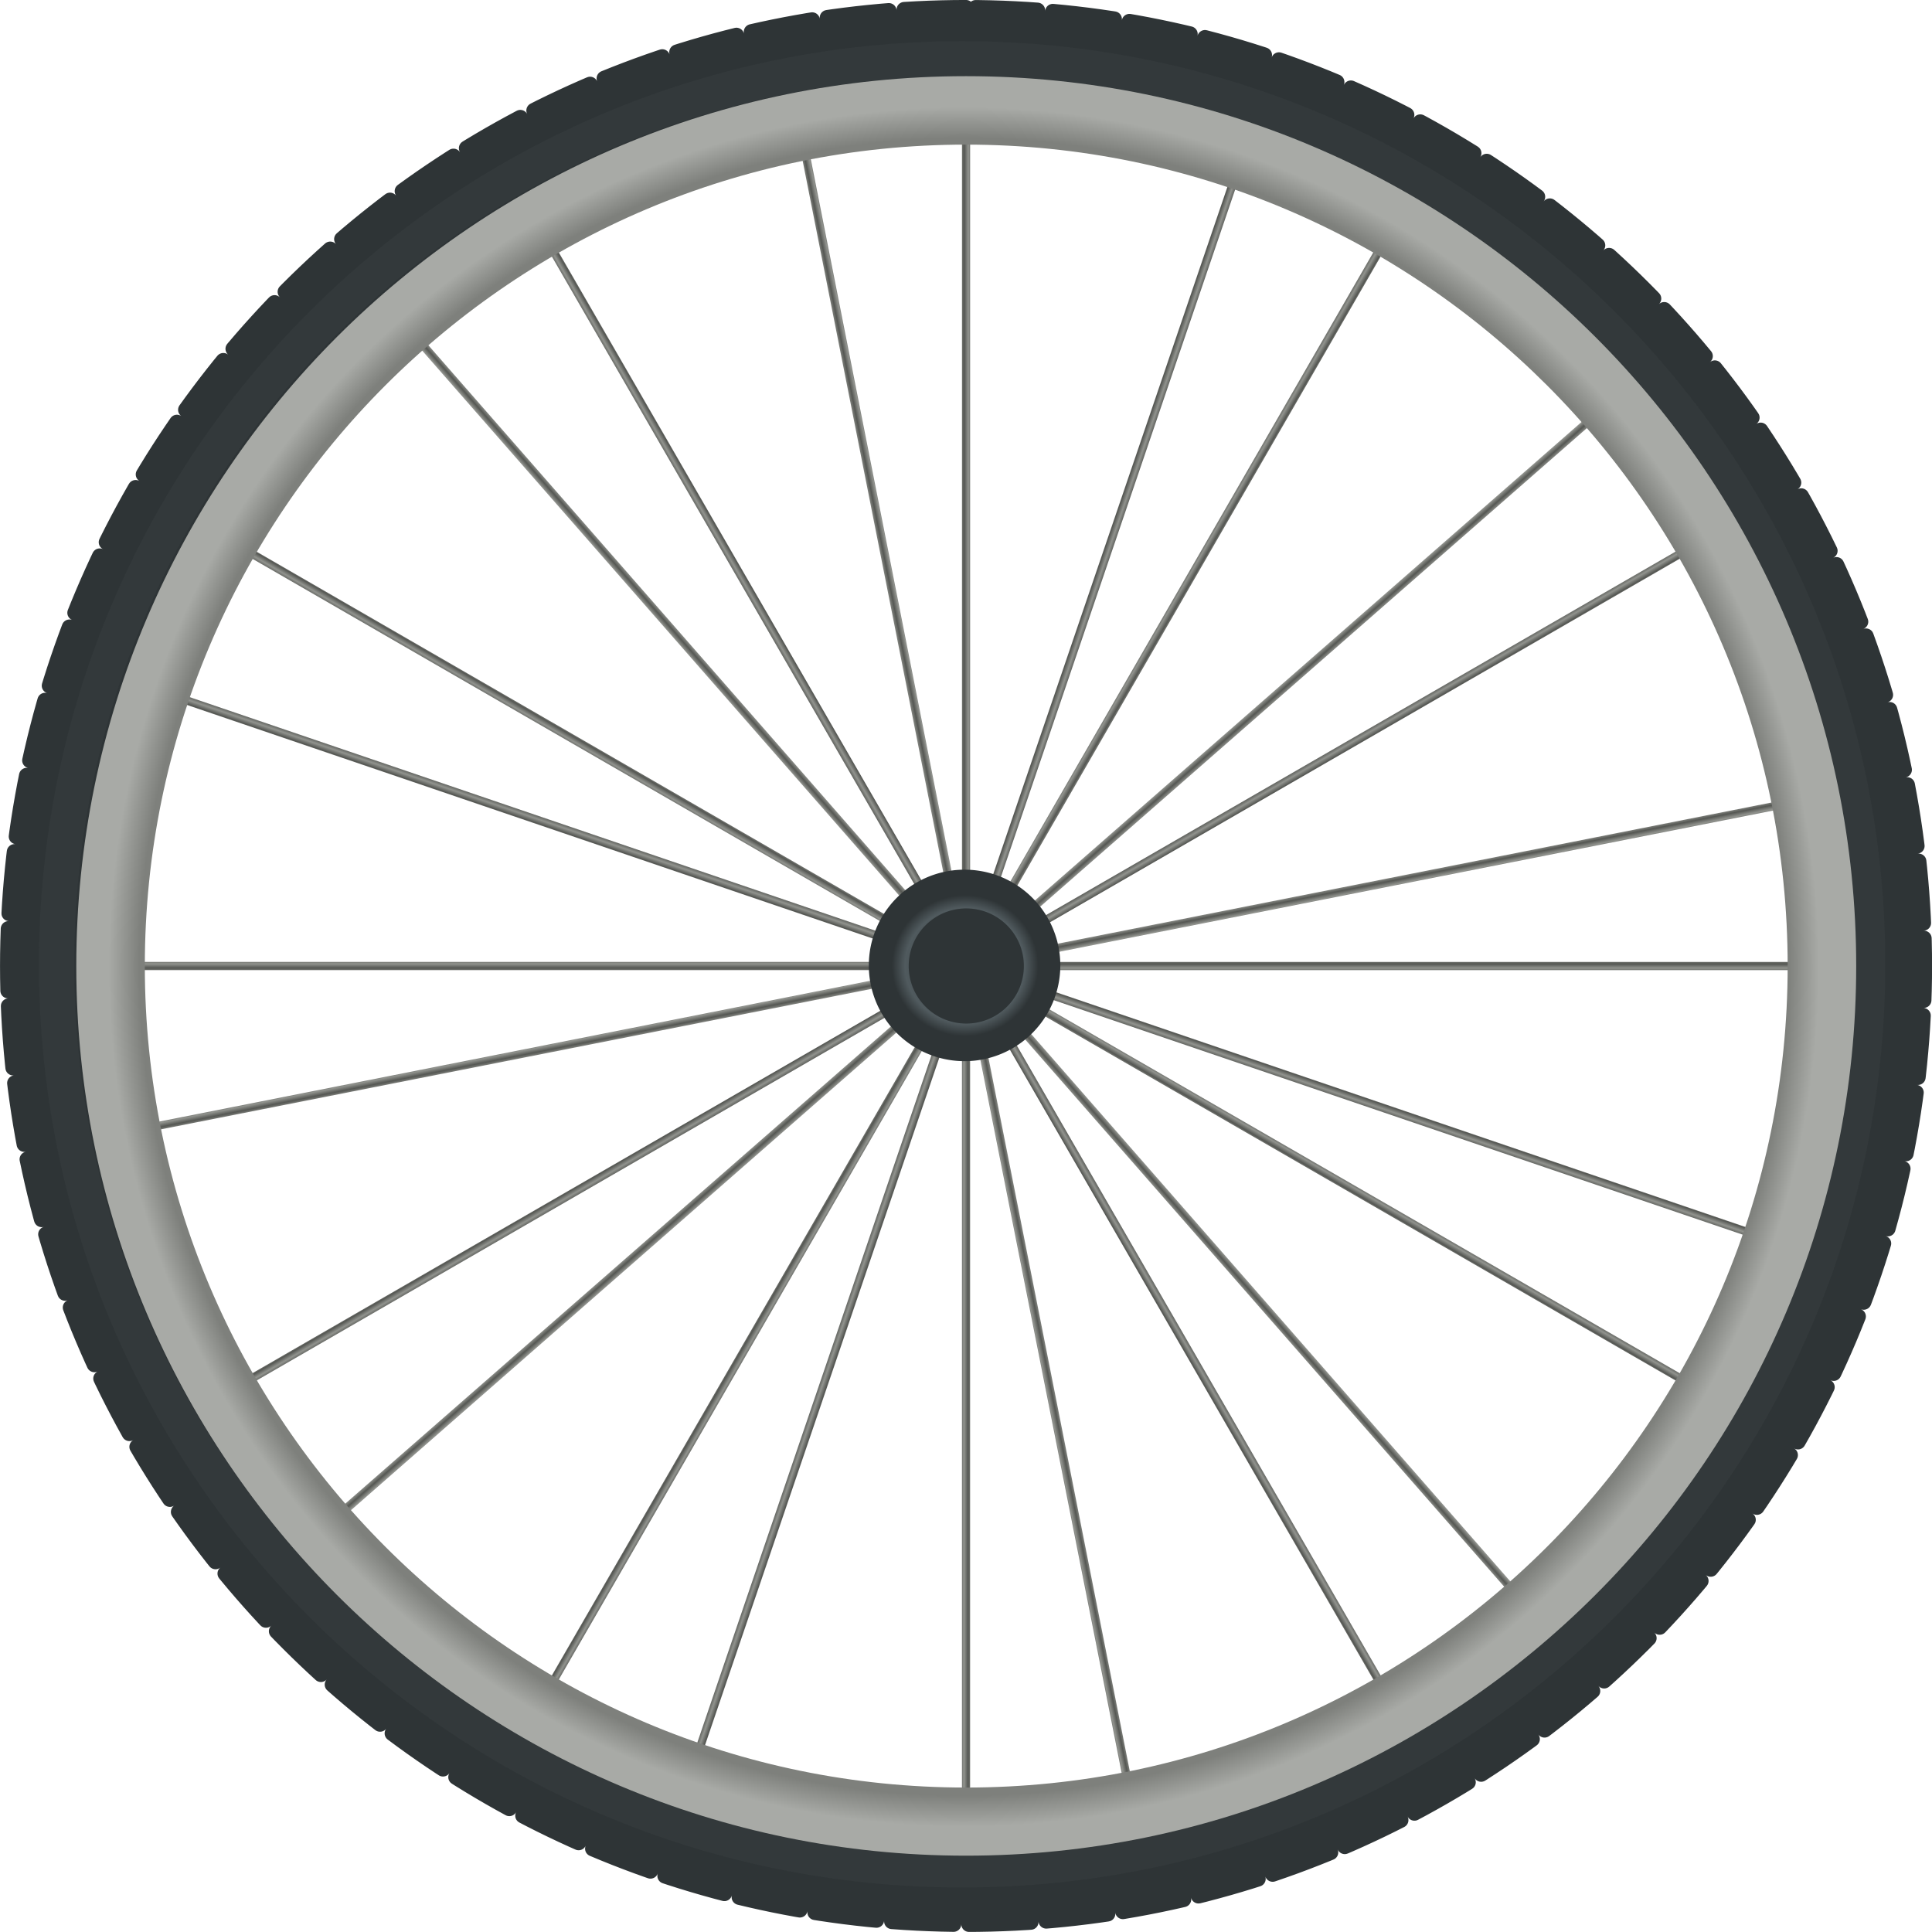<svg xmlns="http://www.w3.org/2000/svg" xmlns:xlink="http://www.w3.org/1999/xlink" viewBox="0 0 473.58 473.59" version="1.0"><defs><linearGradient id="p" y2="431.39" xlink:href="#a" spreadMethod="reflect" gradientUnits="userSpaceOnUse" x2="2263.8" gradientTransform="matrix(.656 .223 -.061 .179 889.34 293.38)" y1="431.39" x1="2262.3"/><linearGradient id="a"><stop offset="0" stop-color="#555753"/><stop offset="1" stop-color="#91938e"/></linearGradient><linearGradient id="o" y2="431.39" xlink:href="#a" spreadMethod="reflect" gradientUnits="userSpaceOnUse" x2="2263.8" gradientTransform="matrix(.6 -.346 .095 .164 860.27 1598.4)" y1="431.39" x1="2262.3"/><linearGradient id="n" y2="431.39" xlink:href="#a" spreadMethod="reflect" gradientUnits="userSpaceOnUse" x2="2263.8" gradientTransform="matrix(.346 -.6 .164 .095 1365.1 2241.6)" y1="431.39" x1="2262.3"/><linearGradient id="m" y2="431.39" xlink:href="#a" spreadMethod="reflect" gradientUnits="userSpaceOnUse" x2="2263.8" gradientTransform="matrix(0 -.693 .189 0 2124 2546.2)" y1="431.39" x1="2262.3"/><linearGradient id="l" y2="431.39" xlink:href="#a" spreadMethod="reflect" gradientUnits="userSpaceOnUse" x2="2263.8" gradientTransform="matrix(-.346 -.6 .164 -.095 2933.4 2430.6)" y1="431.39" x1="2262.3"/><linearGradient id="k" y2="431.39" xlink:href="#a" spreadMethod="reflect" gradientUnits="userSpaceOnUse" x2="2263.8" gradientTransform="matrix(-.6 -.346 .095 -.164 3576.6 1925.7)" y1="431.39" x1="2262.3"/><linearGradient id="y" y2="431.39" xlink:href="#a" spreadMethod="reflect" gradientUnits="userSpaceOnUse" x2="2263.8" gradientTransform="matrix(-.693 0 0 -.189 3881.2 1166.9)" y1="431.39" x1="2262.3"/><linearGradient id="j" y2="431.39" xlink:href="#a" spreadMethod="reflect" gradientUnits="userSpaceOnUse" x2="2263.8" gradientTransform="matrix(-.6 .346 -.095 -.164 3765.6 357.44)" y1="431.39" x1="2262.3"/><linearGradient id="i" y2="431.39" xlink:href="#a" spreadMethod="reflect" gradientUnits="userSpaceOnUse" x2="2263.8" gradientTransform="matrix(-.346 .6 -.164 -.095 3260.7 -285.77)" y1="431.39" x1="2262.3"/><linearGradient id="h" y2="431.39" xlink:href="#a" spreadMethod="reflect" gradientUnits="userSpaceOnUse" x2="2263.8" gradientTransform="matrix(0 .693 -.189 0 2501.9 -590.37)" y1="431.39" x1="2262.3"/><linearGradient id="g" y2="431.39" xlink:href="#a" spreadMethod="reflect" gradientUnits="userSpaceOnUse" x2="2263.8" gradientTransform="matrix(.346 .6 -.164 .095 1692.5 -474.75)" y1="431.39" x1="2262.3"/><linearGradient id="f" y2="431.39" xlink:href="#a" spreadMethod="reflect" gradientUnits="userSpaceOnUse" x2="2263.8" gradientTransform="matrix(.6 .346 -.095 .164 1049.2 30.117)" y1="431.39" x1="2262.3"/><linearGradient id="e" y2="431.39" xlink:href="#a" spreadMethod="reflect" gradientUnits="userSpaceOnUse" x2="2263.8" gradientTransform="matrix(.693 0 0 .189 744.65 788.94)" y1="431.39" x1="2262.3"/><linearGradient id="b" y2="431.39" xlink:href="#a" spreadMethod="reflect" gradientUnits="userSpaceOnUse" x2="2263.8" gradientTransform="matrix(.68 -.134 .037 .186 737.79 1096.9)" y1="431.39" x1="2262.3"/><linearGradient id="q" y2="431.39" xlink:href="#a" spreadMethod="reflect" gradientUnits="userSpaceOnUse" x2="2263.8" gradientTransform="matrix(.456 .521 -.143 .125 1422.3 -326.71)" y1="431.39" x1="2262.3"/><linearGradient id="d" y2="431.39" xlink:href="#a" spreadMethod="reflect" gradientUnits="userSpaceOnUse" x2="2263.8" gradientTransform="matrix(.134 .68 -.186 .037 2194 -597.23)" y1="431.39" x1="2262.3"/><linearGradient id="r" y2="431.39" xlink:href="#a" spreadMethod="reflect" gradientUnits="userSpaceOnUse" x2="2263.8" gradientTransform="matrix(-.223 .656 -.179 -.061 2997.5 -445.68)" y1="431.39" x1="2262.3"/><linearGradient id="s" y2="431.39" xlink:href="#a" spreadMethod="reflect" gradientUnits="userSpaceOnUse" x2="2263.8" gradientTransform="matrix(-.521 .456 -.125 -.143 3617.6 87.318)" y1="431.39" x1="2262.3"/><linearGradient id="c" y2="431.39" xlink:href="#a" spreadMethod="reflect" gradientUnits="userSpaceOnUse" x2="2263.8" gradientTransform="matrix(-.68 .134 -.037 -.186 3888.1 858.95)" y1="431.39" x1="2262.3"/><linearGradient id="t" y2="431.39" xlink:href="#a" spreadMethod="reflect" gradientUnits="userSpaceOnUse" x2="2263.8" gradientTransform="matrix(-.656 -.223 .061 -.179 3736.5 1662.5)" y1="431.39" x1="2262.3"/><linearGradient id="u" y2="431.39" xlink:href="#a" spreadMethod="reflect" gradientUnits="userSpaceOnUse" x2="2263.8" gradientTransform="matrix(-.456 -.521 .143 -.125 3203.5 2282.6)" y1="431.39" x1="2262.3"/><linearGradient id="v" y2="431.39" xlink:href="#a" spreadMethod="reflect" gradientUnits="userSpaceOnUse" x2="2263.8" gradientTransform="matrix(-.134 -.68 .186 -.037 2431.9 2553.1)" y1="431.39" x1="2262.3"/><linearGradient id="w" y2="431.39" xlink:href="#a" spreadMethod="reflect" gradientUnits="userSpaceOnUse" x2="2263.8" gradientTransform="matrix(.223 -.656 .179 .061 1628.4 2401.5)" y1="431.39" x1="2262.3"/><linearGradient id="x" y2="431.39" xlink:href="#a" spreadMethod="reflect" gradientUnits="userSpaceOnUse" x2="2263.8" gradientTransform="matrix(.521 -.456 .125 .143 1008.3 1868.5)" y1="431.39" x1="2262.3"/><radialGradient id="B" gradientUnits="userSpaceOnUse" cy="882.66" cx="2226.4" gradientTransform="matrix(.764 0 0 .736 526.09 233.35)" r="133.34"><stop offset="0" stop-color="#2e3436"/><stop offset=".821" stop-color="#505a5e"/><stop offset="1" stop-color="#2e3436"/></radialGradient><radialGradient id="A" gradientUnits="userSpaceOnUse" cy="977.92" cx="2312.9" gradientTransform="matrix(.182 0 0 .183 1891.4 799.18)" r="1151.6"><stop offset="0" stop-color="#555753"/><stop offset=".964" stop-color="#7e807c"/><stop offset="1" stop-color="#a8aaa6"/></radialGradient><filter id="z"><feGaussianBlur stdDeviation="27.212"/></filter></defs><path d="M2270.3 767.66l41.6 210.46 2-.39-41.6-210.46-2 .39z" fill-rule="evenodd" fill="url(#b)" transform="translate(-2076.1 -741.13)"/><path d="M2355.6 1188.2l-41.7-210.47-2 .39 41.7 210.48 2-.4z" fill-rule="evenodd" fill="url(#c)" transform="translate(-2076.1 -741.13)"/><path d="M2523.2 935.3l-210.5 41.63.4 1.98 210.5-41.64-.4-1.97z" fill-rule="evenodd" fill="url(#d)" transform="translate(-2076.1 -741.13)"/><path d="M2311.9 763.39v214.53h2V763.39h-2z" fill-rule="evenodd" fill="url(#e)" transform="translate(-2076.1 -741.13)"/><path d="M2419.3 791.62l-107.2 185.8 1.7 1.01 107.3-185.8-1.8-1.01z" fill-rule="evenodd" fill="url(#f)" transform="translate(-2076.1 -741.13)"/><path d="M2498.2 869.78l-185.8 107.27 1 1.74 185.8-107.26-1-1.75z" fill-rule="evenodd" fill="url(#g)" transform="translate(-2076.1 -741.13)"/><path d="M2527.5 976.92h-214.6v2.01h214.6v-2.01z" fill-rule="evenodd" fill="url(#h)" transform="translate(-2076.1 -741.13)"/><path d="M2499.2 1084.3l-185.8-107.25-1 1.74 185.8 107.31 1-1.8z" fill-rule="evenodd" fill="url(#i)" transform="translate(-2076.1 -741.13)"/><path d="M2421.1 1163.2l-107.3-185.78-1.7 1.01 107.2 185.77 1.8-1z" fill-rule="evenodd" fill="url(#j)" transform="translate(-2076.1 -741.13)"/><path d="M2206.5 1164.2l107.3-185.77-1.7-1.01-107.3 185.78 1.7 1z" fill-rule="evenodd" fill="url(#k)" transform="translate(-2076.1 -741.13)"/><path d="M2127.6 1086.1l185.8-107.31-1-1.74-185.8 107.25 1 1.8z" fill-rule="evenodd" fill="url(#l)" transform="translate(-2076.1 -741.13)"/><path d="M2098.4 978.93h214.5v-2.01h-214.5v2.01z" fill-rule="evenodd" fill="url(#m)" transform="translate(-2076.1 -741.13)"/><path d="M2126.6 871.53l185.8 107.26 1-1.74-185.8-107.27-1 1.75z" fill-rule="evenodd" fill="url(#n)" transform="translate(-2076.1 -741.13)"/><path d="M2204.8 792.63l107.3 185.8 1.7-1.01-107.3-185.8-1.7 1.01z" fill-rule="evenodd" fill="url(#o)" transform="translate(-2076.1 -741.13)"/><path d="M2381.2 774.52L2312 977.6l1.9.65 69.2-203.08-1.9-.65z" fill-rule="evenodd" fill="url(#p)" transform="translate(-2076.1 -741.13)"/><path d="M2473.7 835.88l-161.4 141.28 1.3 1.52L2475 837.39l-1.3-1.51z" fill-rule="evenodd" fill="url(#q)" transform="translate(-2076.1 -741.13)"/><path d="M2516.3 1046.1l-203-69.13-.7 1.9 203.1 69.13.6-1.9z" fill-rule="evenodd" fill="url(#r)" transform="translate(-2076.1 -741.13)"/><path d="M2455 1138.7l-141.3-161.44-1.5 1.32L2453.5 1140l1.5-1.3z" fill-rule="evenodd" fill="url(#s)" transform="translate(-2076.1 -741.13)"/><path d="M2244.7 1181.3l69.2-203.05-1.9-.65-69.2 203.1 1.9.6z" fill-rule="evenodd" fill="url(#t)" transform="translate(-2076.1 -741.13)"/><path d="M2152.2 1120l161.4-141.32-1.3-1.52-161.5 141.24 1.4 1.6z" fill-rule="evenodd" fill="url(#u)" transform="translate(-2076.1 -741.13)"/><path d="M2102.7 1020.5l210.4-41.59-.4-1.98-210.4 41.67.4 1.9z" fill-rule="evenodd" fill="url(#v)" transform="translate(-2076.1 -741.13)"/><path d="M2109.5 909.7l203.1 69.17.7-1.9-203.1-69.17-.7 1.9z" fill-rule="evenodd" fill="url(#w)" transform="translate(-2076.1 -741.13)"/><path d="M2170.9 817.14l141.3 161.44 1.5-1.32-141.3-161.45-1.5 1.33z" fill-rule="evenodd" fill="url(#x)" transform="translate(-2076.1 -741.13)"/><path d="M2313.9 1192.5V977.92h-2v214.58h2z" fill-rule="evenodd" fill="url(#y)" transform="translate(-2076.1 -741.13)"/><path d="M236.8 1.89C107.2 1.89 1.9 107.12 1.9 236.79c0 129.68 105.3 234.88 234.9 234.88 129.7 0 234.9-105.2 234.9-234.88 0-129.67-105.2-234.9-234.9-234.9zm0 16.78c120.4 0 218.2 97.72 218.2 218.12 0 120.38-97.8 218.08-218.2 218.08S18.7 357.17 18.7 236.79c0-120.4 97.7-218.12 218.1-218.12z" stroke-linejoin="round" stroke="#2e3436" stroke-linecap="round" stroke-dasharray="15.153,3.788" stroke-width="3.788" fill="#2e3436"/><path transform="translate(-201.3 51.56) scale(.189)" d="M2312.9-219.41c-660.9 0-1197.3 536.41-1197.3 1197.3 0 660.91 536.4 1197.3 1197.3 1197.3s1197.3-536.4 1197.3-1197.3-536.4-1197.3-1197.3-1197.3zm0 45.75c635.7 0 1151.6 515.9 1151.6 1151.6 0 635.66-515.9 1151.6-1151.6 1151.6-635.6 0-1151.5-515.9-1151.5-1151.6 0-635.66 515.9-1151.6 1151.5-1151.6z" opacity=".165" filter="url(#z)" fill="#eeeeec"/><path d="M2312.9 759.8c-120.4 0-218.1 97.72-218.1 218.12 0 120.38 97.7 218.08 218.1 218.08s218.2-97.7 218.2-218.08c0-120.4-97.8-218.12-218.2-218.12zm0 16.78c111.2 0 201.4 90.2 201.4 201.34 0 111.18-90.2 201.38-201.4 201.38-111.1 0-201.3-90.2-201.3-201.38 0-111.14 90.2-201.34 201.3-201.34z" fill="url(#A)" transform="translate(-2076.1 -741.13)"/><path d="M2359.7 882.66a133.34 133.34 0 11-266.7 0 133.34 133.34 0 11266.7 0z" transform="translate(-155.4 81.3) scale(.176)" fill="url(#B)"/><path d="M250.974 236.79a14.115 14.115 0 11-28.23 0 14.115 14.115 0 1128.23 0z" fill="#2e3436"/></svg>